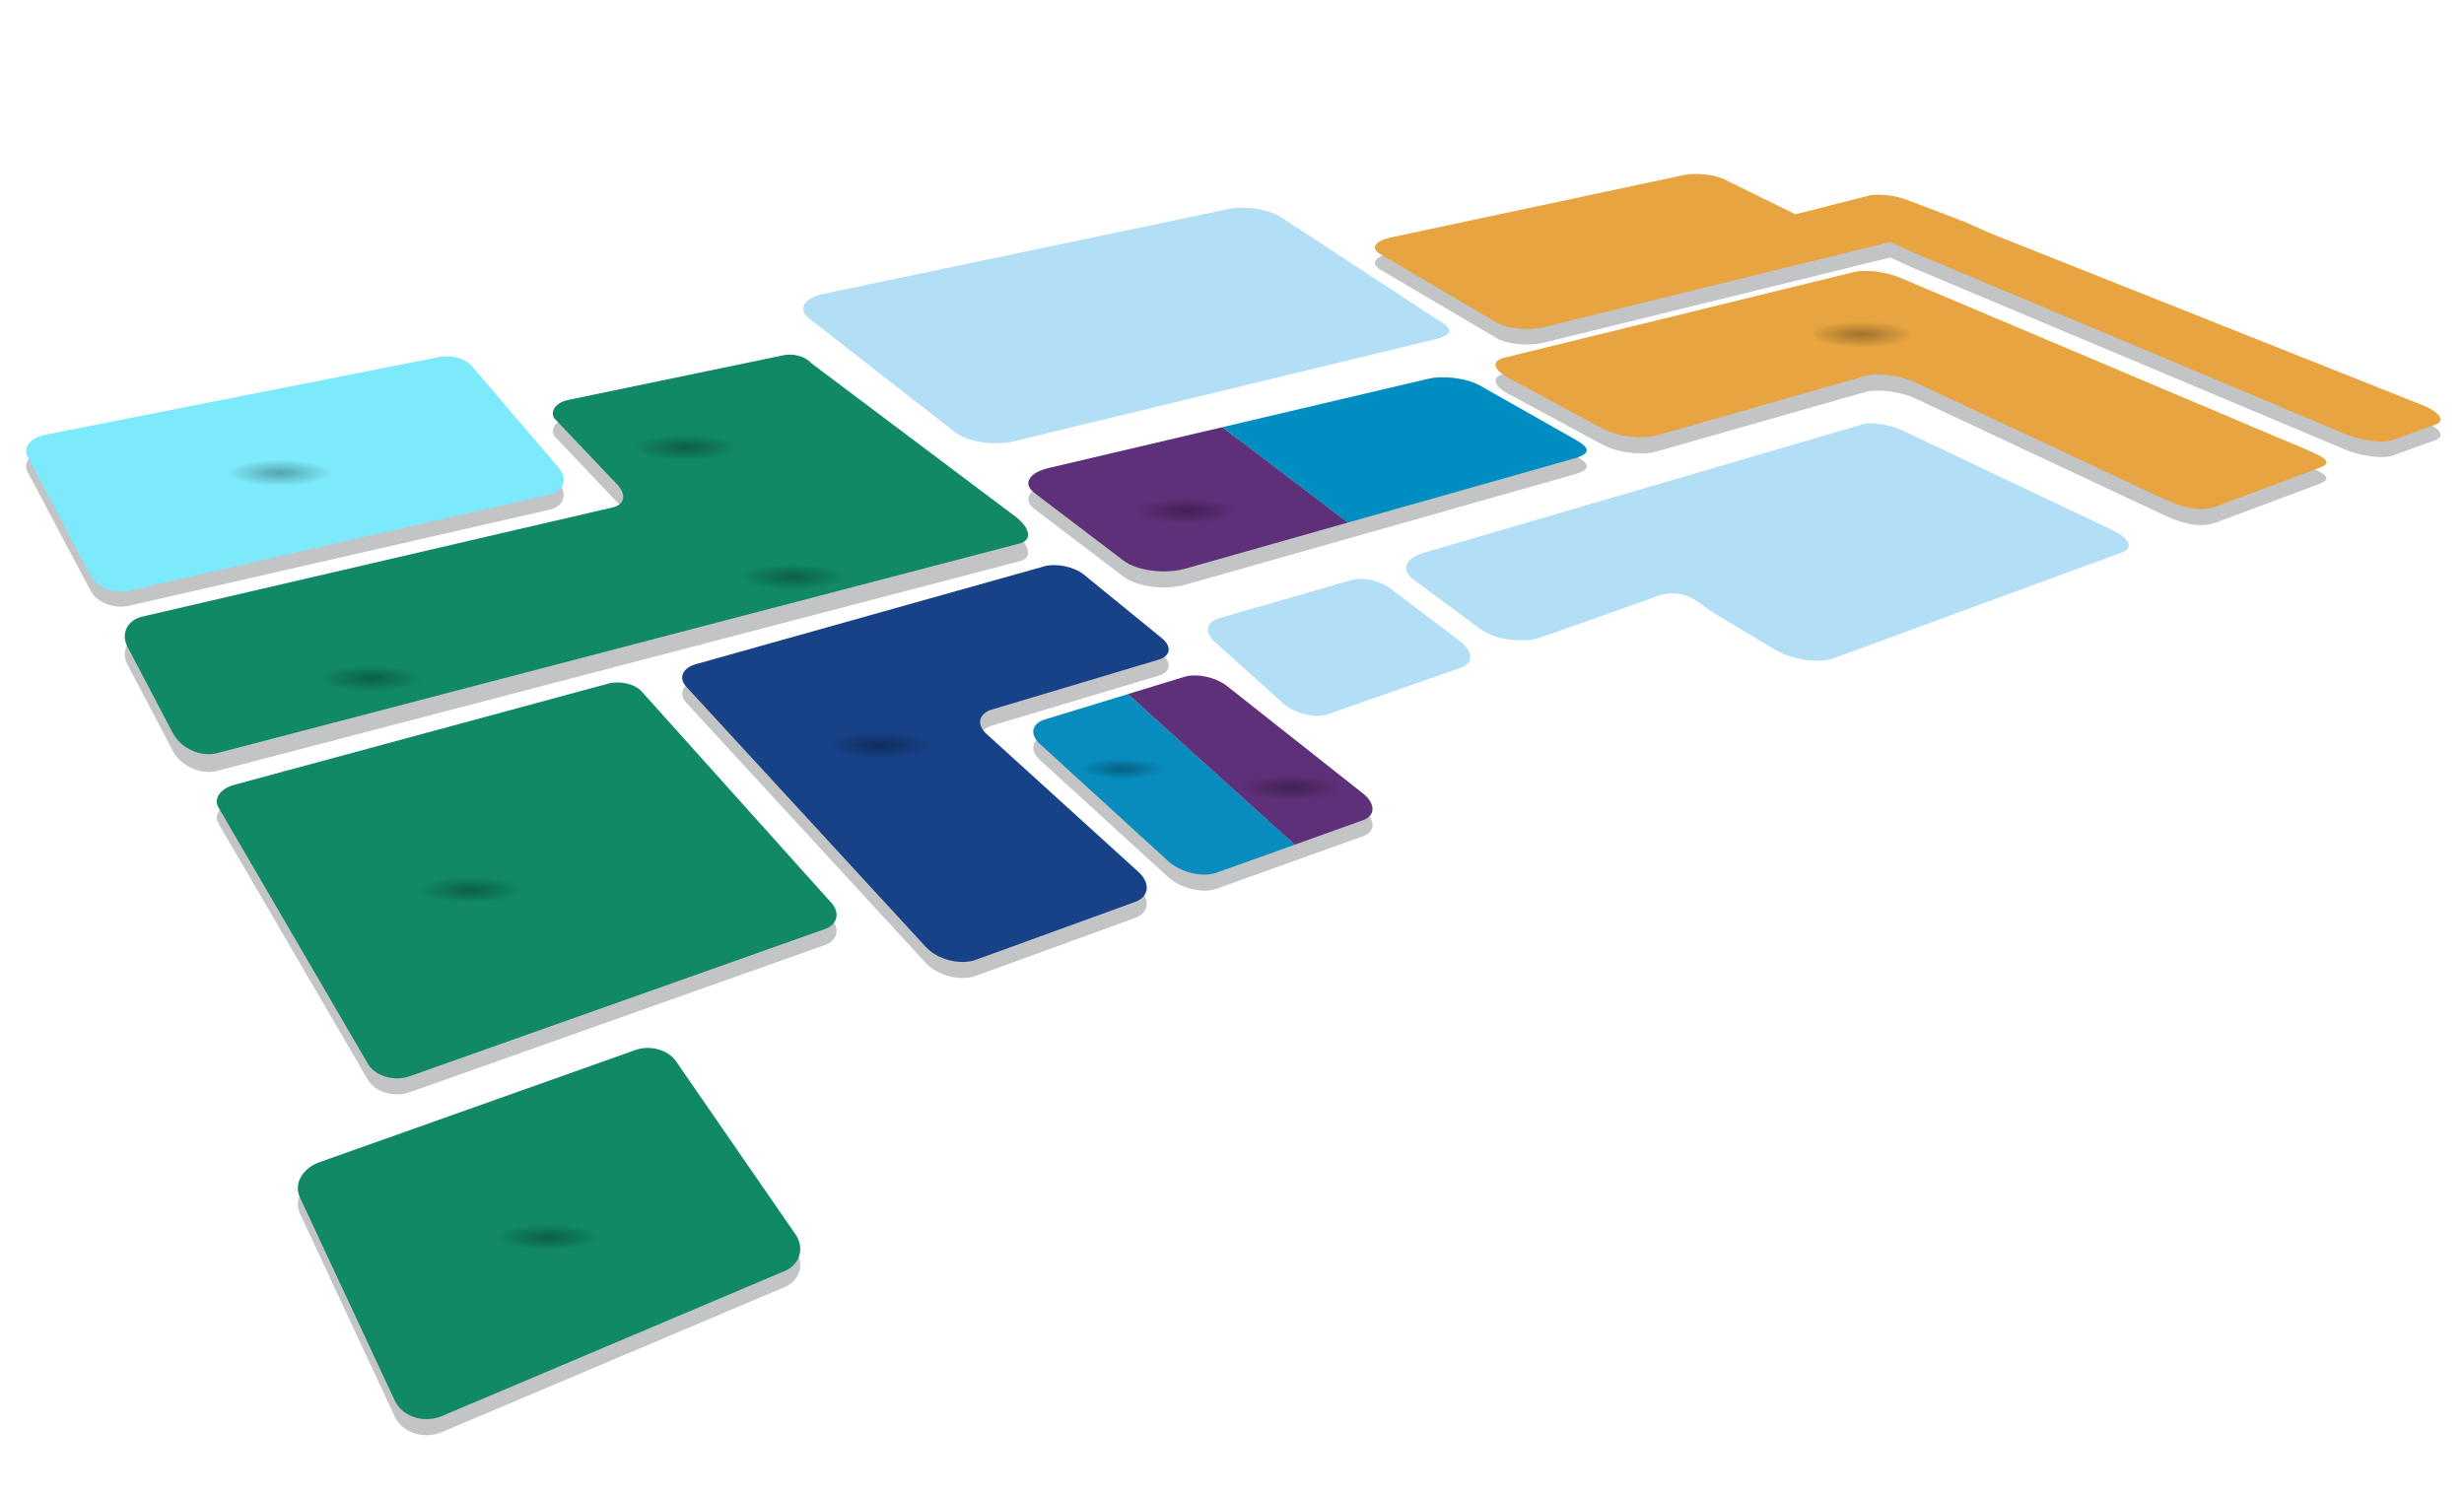 <?xml version="1.0" encoding="UTF-8"?>
<svg xmlns="http://www.w3.org/2000/svg" xmlns:xlink="http://www.w3.org/1999/xlink" viewBox="0 0 704.58 428">
  <defs>
    <style>
      .cls-1 {
        fill: #c2c4c6;
      }

      .cls-2 {
        fill: #b2dff6;
      }

      .cls-3 {
        fill: url(#_未命名漸層_10-11);
      }

      .cls-3, .cls-4, .cls-5, .cls-6, .cls-7, .cls-8, .cls-9, .cls-10, .cls-11, .cls-12, .cls-13, .cls-14 {
        mix-blend-mode: multiply;
      }

      .cls-3, .cls-4, .cls-5, .cls-6, .cls-7, .cls-8, .cls-10, .cls-11, .cls-12, .cls-13, .cls-14 {
        opacity: .31;
      }

      .cls-15 {
        fill: #118966;
      }

      .cls-4 {
        fill: url(#_未命名漸層_10-3);
      }

      .cls-5 {
        fill: url(#_未命名漸層_10-8);
      }

      .cls-6 {
        fill: url(#_未命名漸層_10-9);
      }

      .cls-16 {
        isolation: isolate;
      }

      .cls-17 {
        fill: #088cbd;
      }

      .cls-7 {
        fill: url(#_未命名漸層_10-2);
      }

      .cls-18 {
        fill: #7ceafb;
      }

      .cls-8 {
        fill: url(#_未命名漸層_10-4);
      }

      .cls-19 {
        fill: #008dc1;
      }

      .cls-20 {
        fill: #174287;
      }

      .cls-10 {
        fill: url(#_未命名漸層_10-7);
      }

      .cls-11 {
        fill: url(#_未命名漸層_10);
      }

      .cls-21 {
        fill: #5f307a;
      }

      .cls-12 {
        fill: url(#_未命名漸層_10-10);
      }

      .cls-22 {
        fill: #e7a441;
      }

      .cls-13 {
        fill: url(#_未命名漸層_10-6);
      }

      .cls-14 {
        fill: url(#_未命名漸層_10-5);
      }
    </style>
    <radialGradient id="_未命名漸層_10" data-name="未命名漸層 10" cx="142.11" cy="164.79" fx="142.11" fy="164.79" r="13.93" gradientTransform="translate(74.68 120.49) scale(1.07 .27)" gradientUnits="userSpaceOnUse">
      <stop offset="0" stop-color="#000"/>
      <stop offset="1" stop-color="#000" stop-opacity="0"/>
    </radialGradient>
    <radialGradient id="_未命名漸層_10-2" data-name="未命名漸層 10" cx="113.26" cy="127.83" fx="113.26" fy="127.83" gradientTransform="translate(74.68 93.47) scale(1.07 .27)" xlink:href="#_未命名漸層_10"/>
    <radialGradient id="_未命名漸層_10-3" data-name="未命名漸層 10" cx="29.29" cy="193.79" fx="29.29" fy="193.79" r="13.93" gradientTransform="translate(74.68 141.7) scale(1.07 .27)" xlink:href="#_未命名漸層_10"/>
    <radialGradient id="_未命名漸層_10-4" data-name="未命名漸層 10" cx="5" cy="135.08" fx="5" fy="135.08" r="13.93" gradientTransform="translate(74.68 98.77) scale(1.07 .27)" xlink:href="#_未命名漸層_10"/>
    <radialGradient id="_未命名漸層_10-5" data-name="未命名漸層 10" cx="55.88" cy="254.22" fx="55.88" fy="254.22" r="13.93" gradientTransform="translate(74.68 185.88) scale(1.07 .27)" xlink:href="#_未命名漸層_10"/>
    <radialGradient id="_未命名漸層_10-6" data-name="未命名漸層 10" cx="76.67" cy="353.4" fx="76.67" fy="353.4" r="13.93" gradientTransform="translate(74.68 258.4) scale(1.07 .27)" xlink:href="#_未命名漸層_10"/>
    <radialGradient id="_未命名漸層_10-7" data-name="未命名漸層 10" cx="165.34" cy="212.92" fx="165.34" fy="212.92" r="13.93" gradientTransform="translate(74.68 155.68) scale(1.07 .27)" xlink:href="#_未命名漸層_10"/>
    <radialGradient id="_未命名漸層_10-8" data-name="未命名漸層 10" cx="247.12" cy="145.94" fx="247.12" fy="145.94" r="13.93" gradientTransform="translate(74.68 106.71) scale(1.07 .27)" xlink:href="#_未命名漸層_10"/>
    <radialGradient id="_未命名漸層_10-9" data-name="未命名漸層 10" cx="275.19" cy="225.01" fx="275.19" fy="225.01" r="13.93" gradientTransform="translate(74.68 164.52) scale(1.07 .27)" xlink:href="#_未命名漸層_10"/>
    <radialGradient id="_未命名漸層_10-10" data-name="未命名漸層 10" cx="427.61" cy="95.52" fx="427.61" fy="95.52" r="13.93" gradientTransform="translate(74.68 69.85) scale(1.07 .27)" xlink:href="#_未命名漸層_10"/>
    <radialGradient id="_未命名漸層_10-11" data-name="未命名漸層 10" cx="230.04" cy="219.64" fx="230.04" fy="219.64" r="11.29" gradientTransform="translate(74.68 160.6) scale(1.07 .27)" xlink:href="#_未命名漸層_10"/>
  </defs>
  <g class="cls-16">
    <g id="_圖層_1" data-name="圖層 1">
      <g>
        <path class="cls-1" d="M692.92,120.38l-124.08-49.34-7.86-3.52-.18.11c-.77-.55-2.74-1.15-4.42-1.83l-10.98-4.15c-3.16-1.28-8-1.87-10.82-1.31l-21.18,5.38-20.65-10.15c-2.92-1.29-8.02-1.75-11.39-1.04l-83.76,17.84c-4.32.92-5.75,2.99-3.09,4.62l33.42,19.69c2.91,1.79,9.02,2.39,13.47,1.32l99.15-24.37,5.85,2.71,123.92,52.11c4.76,2.04,11.08,2.86,13.97,1.79l12.19-4.41c2.81-1.04,1.18-3.49-3.55-5.45Z"/>
        <path class="cls-1" d="M290.62,153l-58.73-44.13c-1.52-1.81-4.99-2.8-7.74-2.22l-61.73,12.81c-3.29.7-5.11,3-4.02,5.13l17.74,18.68c3.05,2.94,2.68,6.06-.88,6.9l-134.56,31.24c-4.29,1.01-6.22,4.87-4.25,8.63l12.99,24.72c2.27,4.32,7.98,6.91,12.64,5.7l229.6-59.99c3.47-.91,2.96-4.29-1.06-7.46Z"/>
        <path class="cls-1" d="M227.46,357.56c2.69,3.9,1.32,8.65-3.11,10.52l-97.93,41.44c-5.25,2.22-11.37.22-13.53-4.4l-27.16-58.18c-1.77-3.79.76-8.27,5.57-9.97l90.46-32.13c4.13-1.47,9.3-.02,11.54,3.23l34.16,49.5Z"/>
        <path class="cls-1" d="M295.75,145.51c-3.4-2.6-1.52-5.78,4.09-7.09l108.6-25.52c4.37-1.02,10.95-.17,14.7,1.9l26.43,14.98c4.06,2.25,7.14,4.35-.63,6.25l-110.3,31.26c-5.78,1.54-13.65.45-17.38-2.39l-25.51-19.38Z"/>
        <path class="cls-1" d="M12.67,128.7c-3.95.84-6.14,3.6-4.83,6.16l18.03,34c1.87,3.66,7.23,5.55,11.85,4.18l119.9-27.39c3.73-1.11,4.68-4.51,2.16-7.51l-24.79-29.07c-1.82-2.18-5.99-3.37-9.3-2.66l-113.03,22.3Z"/>
        <path class="cls-1" d="M331.33,193.23c3.49-1.04,3.82-3.86.78-6.24l-22.28-18.17c-2.79-2.18-7.79-3.21-11.17-2.29l-99.61,27.98c-3.92,1.06-5.17,3.99-2.74,6.53l68.59,74.52c3.35,3.49,9.73,5.09,14.11,3.52l45.52-16.55c4.11-1.47,4.53-5.36,1-8.6l-43.48-39.5c-2.93-2.69-2.18-5.8,1.62-6.94l47.67-14.26Z"/>
        <path class="cls-1" d="M66.94,229.03c-3.9,1.06-5.93,3.93-4.49,6.41l42.75,73.36c2.07,3.55,7.52,5.15,12.06,3.52l118.61-42.05c3.67-1.31,4.43-4.75,1.75-7.62l-54.23-60.43c-1.94-2.08-6.17-3.03-9.43-2.15l-107.02,28.96Z"/>
        <path class="cls-1" d="M334.11,250.9c3.56,3.2,9.79,4.67,13.77,3.25l41.91-15.02c3.67-1.32,3.57-4.81-.16-7.74l-38.79-30.65c-3.2-2.51-8.65-3.67-12.16-2.6l-39.9,12.18c-3.77,1.15-4.43,4.31-1.39,7.03l36.73,33.55Z"/>
        <path class="cls-1" d="M430.26,106.87c-4.22.99-2.88,3.62.88,5.67l27.13,14.63c4.07,2.23,10.96,3.13,15.24,1.99l59.84-17.05c3.63-.97,10.03-.16,14.28,1.81l70.14,32.9c7.95,3.88,12.5,3.86,16.01,2.56l29.35-10.96c4.8-1.73.7-3.39-4.5-5.64l-115.38-48.8c-3.86-1.67-9.69-2.39-13.03-1.61l-99.95,24.49Z"/>
      </g>
      <g>
        <g class="cls-9">
          <path class="cls-2" d="M231.3,91.02c-3.3-2.67-1.36-5.81,4.21-6.99l116.07-24.31c4.35-.92,10.83.08,14.48,2.24l44.3,29.02c3.96,2.34,6.95,4.51-.77,6.23l-119.66,28.98c-5.75,1.41-13.5.14-17.12-2.8l-41.51-32.38Z"/>
          <path class="cls-2" d="M532.37,121.37s-.94.33-.94.33l-124.17,36.35c-5.32,1.44-6.8,4.86-3.19,7.61l19.19,14.19c3.98,3.04,11.82,4.15,17.29,2.44l31.75-11.2c9.54-4.16,13.8,1.97,18.18,4.49l17.36,10.37c4.85,2.79,12.35,3.82,16.56,2.27l82.43-30.27c3.34-1.23,2.06-4.09-2.76-6.34l-59.4-28.21c-3.95-1.85-8.94-2.93-12.31-2.02Z"/>
          <path class="cls-2" d="M366.74,200.98c3.31,3.07,9.17,4.56,12.94,3.27l38.17-13.34c3.49-1.19,3.44-4.48-.04-7.3l-19.93-15.09c-2.98-2.42-8.11-3.6-11.44-2.64l-37.84,10.9c-3.58,1.03-4.24,4-1.42,6.61l19.54,17.58Z"/>
        </g>
        <path class="cls-15" d="M227.46,352.97c2.69,3.9,1.32,8.65-3.11,10.52l-97.93,41.44c-5.25,2.22-11.37.22-13.53-4.4l-27.16-58.18c-1.77-3.79.76-8.27,5.57-9.97l90.46-32.13c4.13-1.47,9.3-.02,11.54,3.23l34.16,49.5Z"/>
        <path class="cls-18" d="M12.67,124.38c-3.95.84-6.14,3.6-4.83,6.16l18.03,34c1.87,3.66,7.23,5.55,11.85,4.18l119.9-27.39c3.73-1.11,4.68-4.51,2.16-7.51l-24.79-29.07c-1.82-2.18-5.99-3.37-9.3-2.66L12.67,124.38Z"/>
        <path class="cls-15" d="M290.62,147.92l-58.73-44.13c-1.52-1.81-4.99-2.8-7.74-2.22l-61.73,12.81c-3.29.7-5.11,3-4.02,5.13l17.74,18.68c3.05,2.94,2.68,6.06-.88,6.9l-134.56,31.24c-4.29,1.01-6.22,4.87-4.25,8.63l12.99,24.72c2.27,4.32,7.98,6.91,12.64,5.7l229.6-59.99c3.47-.91,2.96-4.29-1.06-7.46Z"/>
        <path class="cls-20" d="M331.33,188.64c3.49-1.04,3.82-3.86.78-6.24l-22.28-18.17c-2.79-2.18-7.79-3.21-11.17-2.29l-99.61,27.98c-3.92,1.06-5.17,3.99-2.74,6.53l68.59,74.52c3.35,3.49,9.73,5.09,14.11,3.52l45.52-16.55c4.11-1.47,4.53-5.36,1-8.6l-43.48-39.5c-2.93-2.69-2.18-5.8,1.62-6.94l47.67-14.26Z"/>
        <path class="cls-15" d="M66.94,224.45c-3.9,1.06-5.93,3.93-4.49,6.41l42.75,73.36c2.07,3.55,7.52,5.15,12.06,3.52l118.61-42.05c3.67-1.31,4.43-4.75,1.75-7.62l-54.23-60.43c-1.94-2.08-6.17-3.03-9.43-2.15l-107.02,28.96Z"/>
        <g>
          <path class="cls-17" d="M298.77,205.74c-3.78,1.15-4.43,4.31-1.39,7.03l36.73,33.55c3.56,3.2,9.79,4.67,13.77,3.25l22.38-8.02-47.71-43.06-23.77,7.26Z"/>
          <path class="cls-21" d="M389.62,226.81l-38.79-30.65c-3.2-2.51-8.65-3.67-12.16-2.6l-16.13,4.92,47.71,43.06,19.53-7c3.67-1.32,3.57-4.81-.16-7.74Z"/>
        </g>
        <path class="cls-22" d="M430.26,102.28c-4.22.99-2.88,3.62.88,5.67l27.13,14.63c4.07,2.23,10.96,3.13,15.24,1.99l59.84-17.05c3.63-.97,10.03-.16,14.28,1.81l70.14,32.9c7.95,3.88,12.5,3.86,16.01,2.56l29.35-10.96c4.8-1.73.7-3.39-4.5-5.64l-115.38-48.8c-3.86-1.67-9.69-2.39-13.03-1.61l-99.95,24.49Z"/>
        <g>
          <path class="cls-21" d="M299.84,133.84c-5.6,1.31-7.49,4.49-4.09,7.09l25.51,19.38c3.73,2.85,11.6,3.93,17.38,2.39l46.8-13.26-35.9-27.28-49.7,11.68Z"/>
          <path class="cls-19" d="M449.56,125.2l-26.43-14.98c-3.75-2.07-10.33-2.92-14.7-1.9l-58.9,13.84,35.9,27.28,63.5-17.99c7.77-1.9,4.69-4,.63-6.25Z"/>
        </g>
        <path class="cls-22" d="M692.92,115.94l-124.08-49.34-7.86-3.52-.18.11c-.77-.55-2.74-1.15-4.42-1.83l-10.98-4.15c-3.16-1.28-8-1.87-10.82-1.31l-21.18,5.38-20.65-10.15c-2.92-1.29-8.02-1.75-11.39-1.04l-83.76,17.84c-4.32.92-5.75,2.99-3.09,4.62l33.42,19.69c2.91,1.79,9.02,2.39,13.47,1.32l99.15-24.37,5.85,2.71,123.92,52.11c4.76,2.04,11.08,2.86,13.97,1.79l12.19-4.41c2.81-1.04,1.18-3.49-3.55-5.45Z"/>
      </g>
    </g>
    <g id="_圖層_2" data-name="圖層 2">
      <ellipse class="cls-11" cx="227.37" cy="164.79" rx="15.57" ry="3.79"/>
      <ellipse class="cls-7" cx="196.37" cy="127.83" rx="15.57" ry="3.79"/>
      <ellipse class="cls-4" cx="106.14" cy="193.79" rx="15.57" ry="3.79"/>
      <ellipse class="cls-8" cx="80.05" cy="135.08" rx="15.57" ry="3.79"/>
      <ellipse class="cls-14" cx="134.71" cy="254.22" rx="15.57" ry="3.79"/>
      <ellipse class="cls-13" cx="157.06" cy="353.4" rx="15.57" ry="3.79"/>
      <ellipse class="cls-10" cx="252.34" cy="212.92" rx="15.57" ry="3.79"/>
      <ellipse class="cls-5" cx="340.2" cy="145.94" rx="15.57" ry="3.79"/>
      <ellipse class="cls-6" cx="370.36" cy="225.01" rx="15.57" ry="3.79"/>
      <ellipse class="cls-12" cx="534.13" cy="95.52" rx="15.57" ry="3.79"/>
      <ellipse class="cls-3" cx="321.86" cy="219.64" rx="12.61" ry="3.07"/>
    </g>
  </g>
</svg>